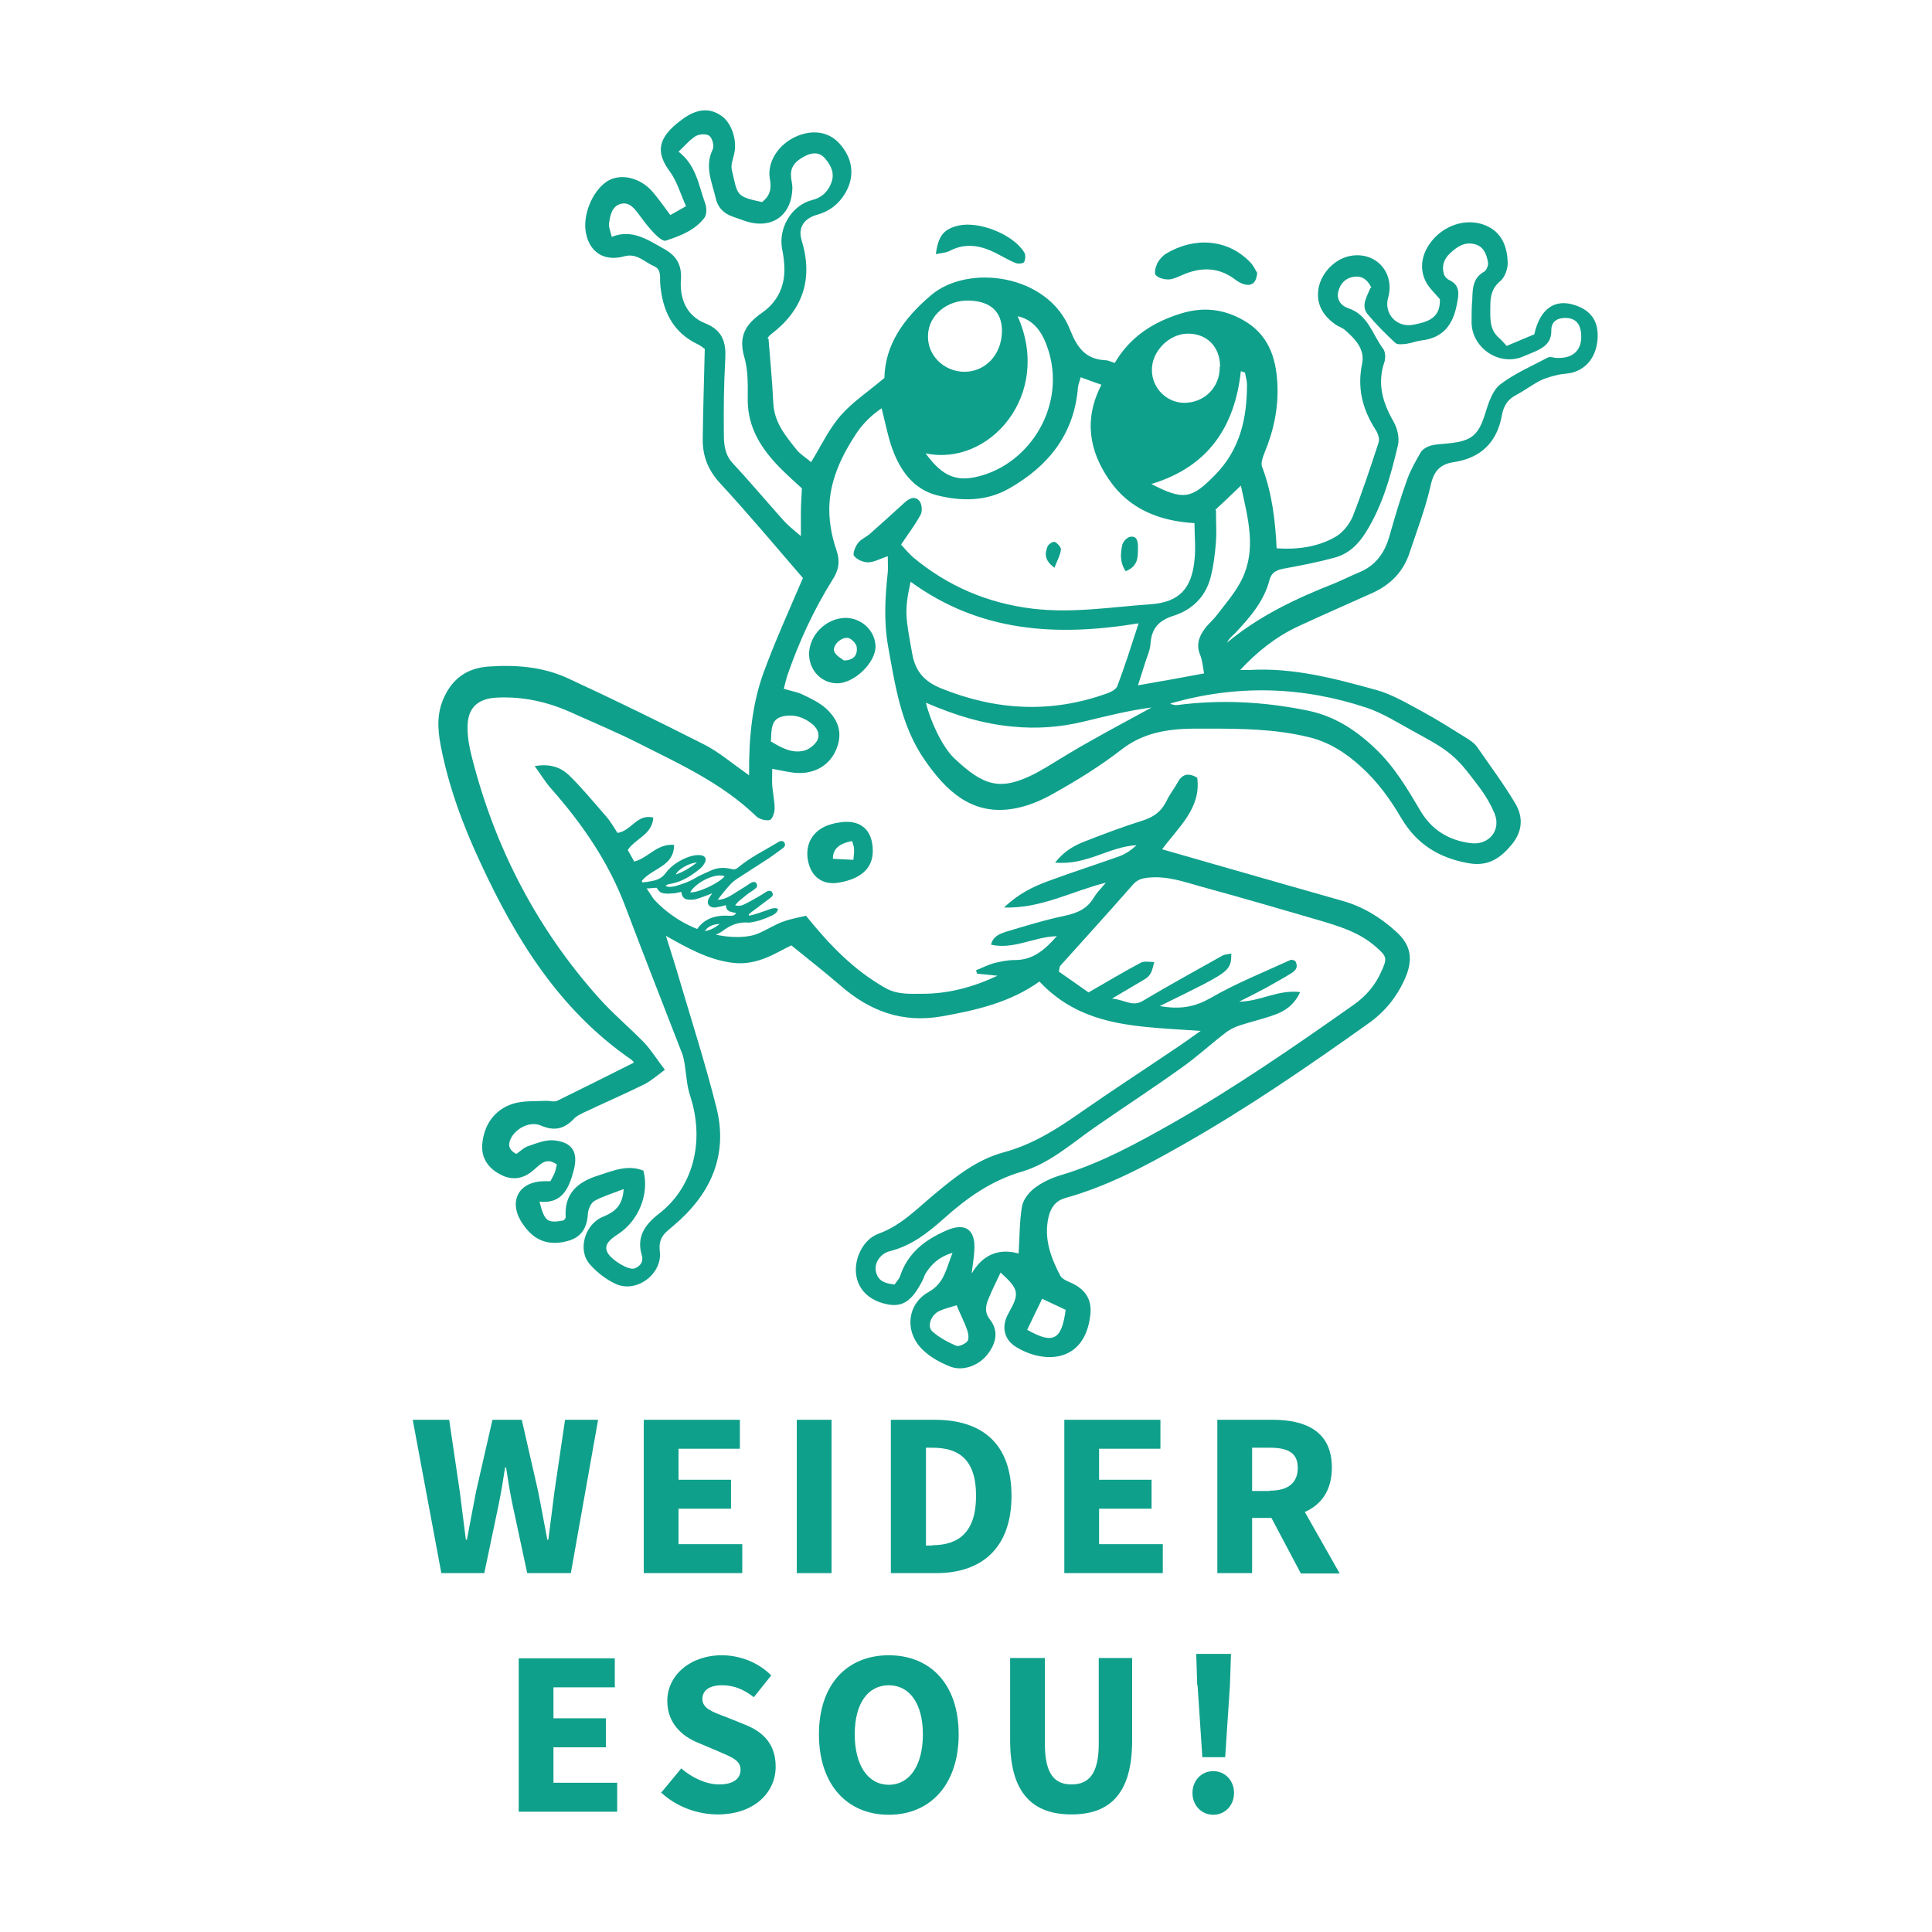 <?xml version="1.0" encoding="UTF-8"?> <svg xmlns="http://www.w3.org/2000/svg" id="b" viewBox="0 0 56.69 56.69"><defs><style>.d{fill:#0fa08b;}.e{fill:none;}</style></defs><g id="c"><g><path class="d" d="M21.98,26.87c.1-.02,.19-.05,.29-.08,.11-.04,.23-.08,.34-.12,.07-.02,.14-.04,.22,0-.02,.1-.09,.15-.17,.19-.21,.1-.43,.18-.66,.21-.02,0-.04,0-.06,0-.28-.02-.52,.08-.74,.25-.11,.08-.25,.13-.37,.19-.09,.04-.18,.04-.27,0-.12-.05-.16-.16-.09-.27,.08-.11,.18-.2,.3-.26,.19-.1,.4-.12,.61-.11,.08,0,.16,.02,.22-.08-.13-.03-.3-.03-.3-.23-.08,.02-.14,.04-.21,.05-.04,0-.08,.02-.12,.02-.17,0-.25-.12-.17-.27,.02-.04,.05-.08,.1-.15-.06,.02-.09,.04-.12,.05-.12,.04-.23,.09-.35,.12-.06,.02-.12,.02-.18,.02-.17,0-.23-.06-.26-.23-.06,.01-.12,.03-.19,.04-.08,0-.17,.02-.25,.01-.16-.01-.2-.04-.28-.17-.1,0-.21,.02-.32,.02-.1,0-.15-.03-.16-.09,0-.06,.03-.08,.14-.1,.03,0,.07,0,.1-.01,.19-.03,.37-.07,.5-.25,.14-.19,.34-.33,.56-.43,.13-.06,.27-.1,.42-.1,.18,0,.25,.11,.15,.26-.04,.07-.1,.13-.17,.18-.24,.19-.49,.34-.79,.4-.06,.01-.12,.01-.17,.07,.11,.04,.2,.02,.29,0,.2-.06,.39-.12,.57-.23,.15-.09,.32-.16,.48-.23,.19-.09,.4-.09,.6-.04,.07,.02,.12,.01,.18-.04,.36-.3,.77-.5,1.17-.74,.01-.01,.03-.02,.05-.03,.06-.02,.11-.02,.15,.04,.03,.06,.01,.11-.04,.15-.14,.1-.28,.21-.43,.31-.31,.2-.62,.4-.93,.6-.06,.04-.12,.09-.17,.14-.14,.15-.27,.31-.39,.47,.14,0,.26-.05,.38-.12,.15-.09,.3-.19,.45-.28,.05-.03,.09-.07,.14-.09,.08-.05,.14-.04,.17,.02s.02,.11-.06,.16c-.06,.05-.13,.09-.2,.14-.09,.07-.18,.15-.27,.22-.03,.03-.06,.07-.1,.11,.11,.04,.2,.01,.28-.03,.17-.08,.33-.18,.49-.27,.05-.03,.09-.06,.14-.09,.09-.05,.15-.04,.18,.02,.03,.06,.02,.1-.06,.16-.19,.14-.37,.28-.56,.42-.02,.02-.05,.04-.07,.06,0,0,0,.02,.01,.02m-1.73-.67c.2,.04,.88-.28,1.01-.47-.25-.1-.81,.15-1.01,.47m.2-.87c-.21,0-.56,.2-.62,.35,.23-.08,.42-.2,.62-.35m.67,1.8c-.17,.01-.33,.05-.44,.21,.17-.02,.31-.11,.44-.21"></path><path class="d" d="M22.55,9.94c.05,.64,.11,1.25,.14,1.87,.02,.57,.35,.97,.68,1.38,.11,.14,.28,.24,.43,.37,.29-.47,.52-.97,.87-1.37,.35-.4,.81-.7,1.28-1.1,.02-.97,.56-1.74,1.36-2.42,1.09-.94,3.45-.63,4.09,1.01,.21,.53,.46,.86,1.03,.89,.09,0,.17,.05,.28,.08,.45-.77,1.13-1.2,1.94-1.45,.64-.2,1.25-.14,1.84,.2,.72,.41,.95,1.08,.99,1.84,.04,.7-.1,1.38-.37,2.03-.05,.13-.12,.3-.08,.42,.29,.76,.39,1.56,.43,2.4,.62,.04,1.21-.04,1.73-.34,.21-.12,.4-.36,.5-.59,.28-.71,.52-1.44,.76-2.17,.04-.11-.02-.29-.1-.4-.38-.6-.53-1.22-.38-1.93,.08-.42-.21-.72-.51-.98-.08-.07-.2-.1-.29-.17-.36-.26-.56-.6-.48-1.06,.09-.46,.49-.86,.93-.94,.75-.14,1.32,.49,1.11,1.23-.13,.47,.26,.88,.73,.79,.43-.08,.81-.19,.79-.75-.14-.17-.31-.32-.41-.51-.22-.43-.11-.9,.25-1.29,.4-.42,1-.57,1.49-.37,.49,.2,.64,.62,.66,1.08,.01,.18-.08,.44-.21,.55-.25,.21-.3,.44-.3,.74,0,.34-.04,.68,.26,.94,.07,.06,.13,.13,.22,.23,.28-.12,.55-.23,.81-.34,.17-.76,.61-1.06,1.21-.85,.44,.15,.65,.44,.65,.88,0,.51-.24,.92-.67,1.07-.16,.06-.33,.05-.5,.09-.17,.04-.36,.09-.52,.17-.25,.13-.47,.3-.72,.43-.24,.13-.35,.32-.4,.58-.14,.8-.62,1.26-1.41,1.38-.41,.06-.59,.27-.68,.68-.15,.67-.4,1.32-.62,1.98-.18,.55-.55,.93-1.07,1.17-.73,.33-1.47,.65-2.2,.99-.64,.3-1.19,.73-1.7,1.28,.08,0,.17,0,.25,0,1.3-.08,2.53,.25,3.76,.59,.46,.13,.89,.39,1.32,.62,.46,.25,.9,.53,1.35,.81,.09,.06,.19,.13,.26,.22,.38,.55,.79,1.1,1.13,1.67,.24,.4,.22,.82-.1,1.21-.33,.4-.69,.65-1.26,.55-.87-.15-1.53-.56-1.98-1.32-.32-.55-.69-1.06-1.17-1.5-.47-.43-.97-.75-1.59-.89-.96-.23-1.93-.24-2.9-.24-.15,0-.3,0-.45,0-.76,.01-1.47,.12-2.11,.62-.62,.48-1.3,.9-1.98,1.28-.38,.22-.82,.4-1.25,.46-1.18,.17-1.92-.55-2.53-1.43-.7-1-.87-2.18-1.08-3.34-.13-.73-.09-1.45-.01-2.18,.01-.14,0-.28,0-.47-.24,.08-.41,.18-.58,.18-.14,0-.33-.08-.41-.19-.05-.06,.04-.28,.12-.38,.08-.11,.24-.17,.35-.27,.34-.3,.67-.6,1-.9,.14-.13,.3-.22,.44-.07,.08,.08,.1,.3,.05,.4-.16,.3-.36,.56-.58,.89,.1,.11,.22,.25,.35,.37,1.02,.85,2.19,1.35,3.51,1.51,1.17,.14,2.32-.05,3.47-.13,.84-.06,1.2-.47,1.28-1.3,.04-.35,0-.7,0-1.08-1.04-.06-1.93-.42-2.51-1.28-.57-.83-.75-1.76-.22-2.78-.22-.08-.4-.14-.61-.22-.03,.12-.07,.21-.08,.3-.11,1.38-.88,2.32-2.03,2.97-.67,.38-1.41,.37-2.12,.19-.68-.18-1.07-.73-1.3-1.37-.13-.36-.2-.75-.31-1.18-.31,.21-.56,.46-.75,.75-.41,.62-.73,1.29-.78,2.03-.03,.45,.05,.94,.2,1.37,.12,.35,.07,.6-.11,.88-.55,.88-.98,1.81-1.32,2.79-.04,.12-.07,.25-.11,.41,.19,.06,.37,.09,.53,.16,.25,.12,.51,.24,.71,.42,.41,.38,.48,.78,.29,1.22-.19,.44-.62,.7-1.14,.67-.22-.01-.44-.07-.73-.12,0,.18-.01,.34,0,.5,.02,.22,.07,.45,.07,.67,0,.12-.07,.31-.14,.33-.11,.03-.3-.02-.39-.1-1-.97-2.25-1.54-3.46-2.15-.65-.33-1.33-.61-1.99-.91-.69-.31-1.42-.47-2.18-.43-.57,.03-.86,.32-.85,.89,0,.28,.05,.56,.12,.83,.67,2.66,1.9,5.04,3.73,7.09,.41,.46,.89,.86,1.32,1.3,.22,.23,.38,.5,.62,.81-.23,.17-.41,.33-.61,.43-.59,.29-1.19,.55-1.78,.83-.1,.05-.21,.1-.28,.18-.28,.29-.56,.37-.96,.2-.31-.14-.71,.06-.87,.34-.1,.18-.12,.35,.14,.49,.11-.07,.22-.19,.35-.23,.24-.08,.5-.19,.74-.17,.56,.05,.74,.35,.59,.9-.14,.52-.34,.97-1,.9,.15,.58,.23,.64,.71,.55,.02-.03,.06-.06,.06-.09-.05-.69,.34-1.03,.93-1.22,.44-.14,.88-.34,1.35-.15,.18,.68-.14,1.47-.74,1.86-.33,.21-.41,.36-.31,.55,.12,.22,.62,.52,.79,.46,.18-.07,.27-.21,.21-.4-.16-.54,.11-.9,.51-1.21,.95-.73,1.37-2.05,.91-3.46-.1-.3-.11-.62-.16-.93-.02-.09-.03-.18-.06-.27-.56-1.45-1.13-2.89-1.68-4.35-.49-1.3-1.26-2.42-2.17-3.45-.17-.19-.3-.41-.49-.67,.46-.08,.77,.04,1.01,.27,.39,.38,.73,.8,1.09,1.21,.13,.15,.23,.33,.33,.48,.41-.06,.57-.57,1.05-.45-.03,.5-.52,.61-.75,.95,.06,.1,.12,.22,.19,.34,.41-.1,.66-.53,1.17-.49,0,.64-.63,.67-.95,1.06,.11,.17,.23,.35,.35,.53,1.03,1.12,2.5,1.26,3.07,1.01,.24-.1,.47-.25,.71-.34,.24-.09,.49-.13,.69-.18,.7,.87,1.41,1.6,2.33,2.12,.35,.2,.72,.17,1.09,.17,.77,0,1.5-.2,2.2-.53-.2-.02-.4-.04-.6-.06-.01-.03-.02-.07-.03-.1,.18-.07,.35-.16,.53-.21,.2-.05,.41-.09,.61-.09,.52,0,.86-.28,1.23-.7-.68,.02-1.26,.4-1.93,.25,.06-.26,.27-.32,.44-.38,.57-.17,1.15-.35,1.73-.47,.37-.08,.66-.21,.85-.54,.07-.12,.18-.23,.35-.43-1.03,.26-1.89,.76-2.99,.73,.43-.41,.85-.61,1.28-.77,.7-.26,1.42-.49,2.12-.74,.18-.07,.34-.18,.49-.32-.8,.04-1.47,.6-2.39,.51,.27-.34,.56-.5,.87-.62,.56-.22,1.12-.43,1.69-.61,.33-.1,.56-.27,.71-.58,.09-.19,.22-.35,.32-.53,.13-.25,.31-.31,.58-.15,.12,.89-.54,1.44-1.03,2.1,.74,.21,1.42,.41,2.09,.6,1.06,.3,2.12,.61,3.19,.91,.61,.17,1.13,.49,1.59,.91,.42,.38,.5,.78,.28,1.32-.24,.57-.61,1.03-1.11,1.38-1.77,1.26-3.56,2.49-5.45,3.56-1.09,.62-2.2,1.21-3.42,1.55-.29,.08-.43,.27-.5,.55-.15,.63,.06,1.19,.34,1.73,.06,.11,.23,.17,.36,.23,.41,.2,.58,.51,.52,.95-.17,1.4-1.38,1.41-2.18,.91-.36-.22-.43-.61-.22-.98,.33-.59,.32-.7-.23-1.2-.12,.26-.25,.51-.35,.76-.09,.21-.13,.41,.04,.62,.27,.35,.17,.71-.08,1.03-.26,.33-.74,.5-1.11,.34-.27-.11-.55-.26-.76-.46-.56-.51-.51-1.35,.15-1.72,.46-.26,.51-.67,.7-1.15-.4,.12-.61,.33-.78,.59-.04,.06-.06,.14-.09,.2-.3,.6-.57,.8-1,.73-.52-.09-.87-.39-.95-.83-.09-.48,.18-1.08,.65-1.25,.66-.24,1.11-.72,1.63-1.15,.62-.52,1.26-1.03,2.05-1.24,.85-.23,1.57-.69,2.28-1.19,.89-.62,1.8-1.21,2.7-1.82,.23-.15,.45-.31,.79-.55-1.77-.13-3.45-.08-4.73-1.45-.85,.61-1.84,.84-2.85,1.02-1.17,.21-2.13-.15-3-.91-.44-.38-.9-.74-1.43-1.17-.41,.19-.99,.61-1.73,.51-.71-.09-1.31-.43-1.95-.79,.13,.42,.27,.84,.39,1.26,.37,1.25,.77,2.5,1.09,3.77,.33,1.3-.09,2.4-1.06,3.3-.12,.11-.25,.22-.38,.33-.18,.16-.25,.33-.22,.59,.09,.67-.69,1.25-1.3,.96-.28-.13-.55-.34-.75-.57-.37-.41-.16-1.18,.39-1.4,.34-.14,.57-.32,.6-.81-.33,.13-.61,.21-.86,.35-.1,.06-.18,.24-.19,.37-.02,.4-.18,.69-.58,.8-.42,.12-.82,.07-1.14-.26-.09-.09-.17-.2-.24-.31-.37-.62-.05-1.17,.67-1.18,.06,0,.11,0,.19,0,.04-.07,.08-.15,.12-.23,.03-.08,.05-.17,.07-.26-.32-.23-.49,0-.69,.17-.3,.26-.64,.31-.99,.11-.34-.18-.54-.48-.51-.87,.05-.57,.35-1.01,.89-1.19,.31-.1,.66-.07,.99-.09,.11,0,.23,.04,.32,0,.75-.37,1.5-.74,2.25-1.12,0,0-.03-.06-.08-.09-2.1-1.45-3.38-3.52-4.42-5.77-.52-1.11-.94-2.25-1.17-3.45-.09-.48-.12-.95,.11-1.43,.26-.55,.68-.83,1.27-.88,.81-.06,1.62,0,2.37,.35,1.34,.62,2.67,1.27,3.99,1.94,.43,.22,.8,.54,1.31,.9-.01-1.1,.09-2.08,.42-3,.34-.93,.75-1.83,1.16-2.79-.78-.9-1.58-1.86-2.43-2.78-.36-.39-.52-.81-.51-1.32,.01-.86,.04-1.72,.06-2.62-.04-.03-.11-.09-.19-.13-.77-.36-1.06-1.02-1.12-1.81-.01-.19,.04-.39-.18-.49-.28-.12-.5-.39-.87-.29-.57,.16-1-.1-1.12-.65-.12-.52,.16-1.24,.6-1.54,.39-.26,.98-.13,1.35,.3,.18,.21,.34,.44,.52,.68,.16-.09,.28-.16,.46-.26-.16-.35-.26-.72-.47-1.01-.34-.46-.38-.82,0-1.23,.13-.14,.28-.25,.43-.36,.33-.22,.69-.31,1.05-.07,.31,.19,.49,.7,.41,1.1-.03,.16-.11,.34-.08,.49,.18,.77,.11,.79,.89,.96,.22-.17,.29-.38,.23-.68-.09-.49,.25-1.01,.76-1.24,.49-.22,.97-.15,1.29,.21,.39,.44,.45,.96,.16,1.45-.19,.32-.46,.53-.82,.63-.39,.11-.57,.38-.46,.74,.35,1.15,.04,2.06-.91,2.78-.04,.03-.07,.08-.09,.1m7.37,26.84c.03-.45,.02-.92,.1-1.37,.04-.21,.22-.43,.41-.56,.23-.17,.52-.29,.8-.37,1.14-.35,2.17-.92,3.2-1.5,1.84-1.05,3.58-2.25,5.31-3.47,.36-.25,.64-.57,.82-.98,.18-.39,.17-.44-.15-.72-.49-.44-1.11-.62-1.72-.8-1.13-.33-2.26-.66-3.4-.97-.5-.14-1-.32-1.54-.27-.2,.02-.34,.05-.48,.21-.7,.8-1.42,1.59-2.13,2.38-.02,.02-.02,.07-.04,.17,.29,.2,.6,.42,.87,.61,.56-.32,1.04-.61,1.53-.87,.11-.06,.27-.02,.4-.02-.04,.13-.06,.28-.14,.38-.07,.1-.21,.16-.32,.23-.22,.13-.44,.26-.78,.46,.39,.04,.6,.25,.9,.07,.77-.46,1.56-.89,2.34-1.33,.07-.04,.17-.04,.26-.06,0,.42-.07,.51-.83,.91-.39,.2-.78,.39-1.27,.63,.62,.11,1.04,.02,1.5-.24,.74-.43,1.55-.75,2.33-1.11,.04-.02,.1,.01,.14,.02,.12,.2,0,.3-.13,.38-.24,.15-.49,.28-.73,.42-.26,.14-.52,.27-.78,.4,.61,0,1.14-.36,1.79-.28-.17,.37-.44,.56-.76,.67-.33,.12-.68,.2-1.02,.31-.15,.05-.31,.13-.43,.23-.43,.33-.83,.7-1.27,1.01-.85,.61-1.73,1.18-2.59,1.78-.67,.47-1.29,1.03-2.1,1.27-.89,.26-1.61,.77-2.29,1.38-.46,.41-.94,.79-1.57,.95-.29,.07-.47,.35-.42,.59,.06,.3,.28,.36,.55,.39,.06-.09,.13-.16,.16-.24,.22-.68,.73-1.07,1.35-1.34,.56-.25,.87-.04,.83,.58-.01,.19-.04,.37-.08,.68q.49-.83,1.38-.59m10.35-28.34c-.11-.23-.27-.35-.5-.32-.25,.03-.41,.19-.47,.43-.06,.24,.08,.42,.28,.49,.6,.19,.72,.78,1.04,1.2,.07,.1,.07,.3,.02,.42-.2,.62-.03,1.17,.28,1.71,.11,.19,.18,.48,.13,.69-.21,.89-.45,1.78-.95,2.57-.22,.35-.5,.62-.9,.73-.47,.13-.94,.22-1.42,.31-.23,.04-.43,.08-.5,.35-.16,.62-.57,1.09-.99,1.54-.05,.05-.11,.1-.16,.16-.04,.04-.07,.09-.1,.14,.95-.79,2.03-1.3,3.15-1.74,.24-.1,.48-.22,.72-.32,.49-.2,.76-.57,.9-1.07,.16-.56,.32-1.11,.52-1.66,.1-.28,.25-.54,.4-.8,.06-.1,.2-.17,.31-.2,.16-.04,.33-.04,.5-.06,.7-.07,.89-.25,1.09-.91,.09-.29,.21-.65,.43-.82,.42-.32,.93-.54,1.4-.79,.06-.03,.15,0,.22,.01,.53,.04,.81-.24,.75-.75-.03-.26-.17-.41-.43-.42-.26-.01-.45,.1-.44,.38,0,.35-.22,.49-.49,.61-.12,.05-.24,.1-.36,.15-.7,.28-1.51-.28-1.49-1.05,0-.21,0-.41,.02-.62,.01-.32,.01-.64,.35-.83,.07-.04,.13-.19,.11-.28-.04-.22-.12-.45-.37-.52-.31-.09-.54,.07-.75,.27-.18,.17-.24,.38-.17,.61,.02,.06,.08,.13,.14,.16,.34,.15,.3,.42,.24,.71-.11,.6-.4,1-1.05,1.07-.15,.02-.29,.08-.44,.1-.11,.01-.26,.03-.32-.03-.28-.26-.56-.54-.81-.84-.21-.26-.01-.53,.08-.77m-16.68,5.88c-.21-.19-.43-.39-.64-.6-.54-.55-.94-1.16-.95-1.97,0-.43,.02-.88-.1-1.28-.18-.62,.04-.97,.53-1.31,.47-.33,.69-.83,.64-1.42-.01-.15-.03-.3-.06-.44-.12-.62,.28-1.29,.88-1.44,.28-.07,.46-.24,.56-.5,.11-.28,0-.51-.18-.72-.16-.19-.37-.18-.57-.08-.24,.12-.45,.28-.43,.59,0,.11,.04,.22,.04,.34-.01,.82-.6,1.24-1.37,.99-.12-.04-.25-.09-.37-.13-.27-.09-.45-.27-.51-.55-.11-.47-.33-.92-.09-1.42,.05-.1,0-.32-.09-.4-.08-.07-.29-.06-.4,0-.18,.11-.32,.28-.51,.46,.53,.41,.59,1,.78,1.51,.05,.13,.05,.33-.02,.43-.28,.37-.71,.53-1.13,.67-.08,.03-.23-.1-.32-.19-.17-.17-.32-.37-.46-.56-.14-.19-.29-.39-.54-.33-.27,.07-.32,.35-.35,.59-.01,.1,.04,.21,.08,.38,.6-.24,1.06,.09,1.53,.35,.36,.2,.53,.46,.5,.91-.04,.55,.16,1.06,.72,1.28,.52,.21,.61,.58,.58,1.07-.04,.73-.05,1.46-.04,2.19,0,.29,.03,.59,.25,.83,.51,.55,.99,1.12,1.49,1.68,.14,.16,.31,.29,.52,.47,0-.3,0-.51,0-.71,0-.22,.02-.45,.03-.7m3.19,2.75c-.19,.86-.15,1.02,.05,2.13,.1,.53,.38,.81,.85,1,1.61,.65,3.23,.74,4.88,.14,.11-.04,.26-.12,.29-.22,.21-.56,.39-1.12,.62-1.83-2.44,.4-4.67,.25-6.69-1.22m7.63,3.59c.07,.01,.13,.04,.18,.03,1.29-.17,2.57-.1,3.84,.16,.78,.16,1.4,.56,1.98,1.11,.57,.54,.95,1.19,1.34,1.85,.33,.55,.83,.85,1.46,.93,.54,.07,.91-.38,.7-.88-.11-.26-.25-.5-.42-.73-.26-.34-.51-.7-.83-.97-.34-.29-.75-.49-1.14-.71-.44-.24-.88-.52-1.35-.68-1.89-.63-3.81-.69-5.76-.13m-7.18-.02c.12,.52,.48,1.3,.83,1.63,.86,.81,1.34,.97,2.35,.46,.12-.06,.23-.13,.34-.19,.45-.27,.89-.55,1.35-.8,.58-.33,1.17-.64,1.75-.96-.69,.09-1.35,.26-2.02,.42-.68,.16-1.35,.21-2.06,.14-.87-.08-1.68-.33-2.54-.7m8.51-5.65c0,.33,.02,.63,0,.93-.03,.35-.07,.71-.16,1.05-.15,.57-.55,.95-1.09,1.12-.44,.14-.64,.38-.67,.81-.01,.18-.09,.36-.15,.54-.06,.2-.13,.4-.22,.69,.7-.12,1.29-.23,1.94-.35-.04-.22-.05-.38-.11-.53-.13-.3-.04-.55,.13-.78,.11-.15,.26-.27,.37-.42,.26-.34,.55-.67,.73-1.05,.42-.88,.17-1.77-.04-2.73-.29,.28-.53,.51-.75,.71m-8.51-1.67c.52,.72,.95,.88,1.7,.65,1.52-.47,2.5-2.25,1.83-3.89-.18-.44-.45-.69-.82-.77,1.03,2.31-.84,4.43-2.71,4.02m1.28-4.48c-.64-.02-1.18,.43-1.2,1.01-.03,.58,.45,1.07,1.06,1.08,.62,0,1.09-.49,1.11-1.17,.01-.58-.32-.9-.96-.92m7.36,1.94c0-.58-.38-.97-.94-.97-.56,0-1.08,.53-1.06,1.09,.01,.51,.43,.93,.93,.94,.6,.01,1.07-.45,1.06-1.06m-2.01,3.44c.96,.5,1.19,.43,1.87-.26,.74-.75,.94-1.67,.94-2.66,0-.11-.04-.23-.06-.35-.04-.01-.08-.02-.12-.04-.18,1.65-.97,2.81-2.62,3.31m-11.18,7.55c.31,.19,.62,.36,.97,.28,.14-.03,.3-.15,.38-.27,.11-.17,.05-.36-.11-.5-.26-.22-.56-.31-.88-.24-.36,.08-.33,.4-.35,.73m5.45,16.55c-.15,.05-.34,.09-.51,.17-.24,.11-.37,.45-.2,.6,.2,.18,.45,.31,.7,.42,.08,.03,.27-.06,.33-.14,.05-.08,.02-.24-.02-.35-.08-.22-.19-.43-.3-.7m3.19,.13c-.26-.12-.49-.23-.68-.32-.15,.31-.3,.61-.44,.91,.76,.43,1.01,.31,1.13-.59"></path><g><path class="d" d="M12.14,41.66h1.04l.31,2.1c.06,.47,.12,.95,.18,1.42h.03c.09-.47,.18-.96,.27-1.42l.48-2.1h.86l.48,2.1c.09,.46,.18,.94,.27,1.42h.03c.06-.48,.12-.96,.18-1.42l.31-2.1h.97l-.8,4.5h-1.28l-.44-2.05c-.07-.35-.13-.71-.18-1.05h-.03c-.05,.34-.11,.7-.18,1.05l-.43,2.05h-1.26l-.84-4.5Z"></path><path class="d" d="M18.89,41.66h2.82v.85h-1.8v.91h1.54v.85h-1.54v1.04h1.87v.85h-2.89v-4.5Z"></path><path class="d" d="M23.38,41.66h1.02v4.5h-1.02v-4.5Z"></path><path class="d" d="M26.15,41.66h1.27c1.38,0,2.26,.68,2.26,2.23s-.89,2.27-2.21,2.27h-1.33v-4.5Zm1.21,3.68c.76,0,1.28-.37,1.28-1.45s-.52-1.41-1.28-1.41h-.19v2.87h.19Z"></path><path class="d" d="M31.23,41.66h2.82v.85h-1.8v.91h1.54v.85h-1.54v1.04h1.87v.85h-2.89v-4.5Z"></path><path class="d" d="M35.72,41.66h1.62c.96,0,1.74,.33,1.74,1.4s-.78,1.48-1.74,1.48h-.6v1.62h-1.02v-4.5Zm1.54,2.08c.54,0,.82-.23,.82-.67s-.29-.59-.82-.59h-.52v1.27h.52Zm-.1,.54l.71-.65,1.44,2.54h-1.14l-1-1.89Z"></path><path class="d" d="M15.22,48.66h2.82v.85h-1.8v.91h1.54v.85h-1.54v1.04h1.87v.85h-2.89v-4.5Z"></path><path class="d" d="M19.41,52.59l.58-.7c.32,.28,.74,.47,1.11,.47,.42,0,.63-.17,.63-.43,0-.28-.26-.37-.65-.54l-.59-.25c-.47-.19-.91-.57-.91-1.23,0-.75,.67-1.34,1.6-1.34,.52,0,1.06,.2,1.45,.59l-.51,.64c-.3-.23-.58-.35-.94-.35s-.57,.15-.57,.4c0,.28,.29,.38,.69,.53l.57,.23c.55,.22,.89,.59,.89,1.23,0,.75-.62,1.4-1.7,1.4-.59,0-1.21-.22-1.67-.65Z"></path><path class="d" d="M24.03,50.89c0-1.47,.83-2.32,2.05-2.32s2.05,.85,2.05,2.32-.83,2.36-2.05,2.36-2.05-.88-2.05-2.36Zm3.05,0c0-.9-.39-1.44-1-1.44s-1,.53-1,1.44,.39,1.48,1,1.48,1-.57,1-1.48Z"></path><path class="d" d="M29.64,51.07v-2.42h1.02v2.52c0,.88,.28,1.19,.78,1.19s.8-.3,.8-1.19v-2.52h.98v2.42c0,1.51-.61,2.17-1.78,2.17s-1.8-.66-1.8-2.17Z"></path><path class="d" d="M34.99,52.61c0-.36,.26-.64,.61-.64s.61,.28,.61,.64-.26,.64-.61,.64-.61-.28-.61-.64Zm.14-3.16l-.03-.92h1.02l-.03,.92-.14,2.11h-.67l-.14-2.11Z"></path></g><path class="d" d="M24.81,18.13c.47,0,.87,.38,.88,.83,.01,.47-.6,1.07-1.1,1.09-.47,.01-.84-.36-.85-.85,0-.56,.49-1.06,1.07-1.07m-.06,1.25c.34,0,.41-.2,.39-.38,0-.1-.15-.26-.25-.28-.21-.04-.48,.23-.41,.4,.05,.12,.21,.2,.27,.25"></path><path class="d" d="M25.61,24.97c0,.47-.3,.81-1,.93-.48,.08-.81-.18-.9-.64-.1-.5,.15-.92,.66-1.07,.07-.02,.14-.04,.22-.05,.64-.12,1.02,.19,1.02,.83m-.61-.29q-.57,.1-.56,.52c.19,.01,.38,.02,.6,.03,.01-.14,.03-.23,.02-.32,0-.07-.03-.14-.06-.24"></path><path class="d" d="M36.89,8.02c-.03,.27-.15,.37-.35,.33-.1-.02-.21-.08-.3-.15-.46-.35-.96-.37-1.48-.16-.15,.06-.31,.15-.47,.16-.13,0-.3-.04-.38-.13-.05-.06,0-.24,.05-.35,.06-.11,.16-.22,.26-.28,.8-.48,1.78-.45,2.46,.25,.1,.1,.16,.24,.21,.32"></path><path class="d" d="M27.46,7.46c.07-.55,.24-.74,.66-.84,.6-.14,1.6,.25,1.93,.78,.05,.07,.04,.21,0,.29-.02,.04-.17,.06-.24,.03-.21-.08-.4-.2-.6-.3-.44-.22-.88-.3-1.34-.06-.11,.06-.24,.06-.42,.1"></path><path class="d" d="M33.03,16.76c-.18-.27-.15-.53-.1-.77,.02-.1,.15-.23,.24-.24,.2-.03,.22,.15,.22,.3,0,.28,.02,.56-.36,.71"></path><path class="d" d="M30.94,16.66c-.31-.23-.28-.43-.2-.63,.03-.07,.17-.15,.21-.13,.08,.04,.19,.16,.18,.23-.02,.17-.11,.32-.19,.53"></path><rect class="e" width="56.69" height="56.69"></rect></g></g></svg> 